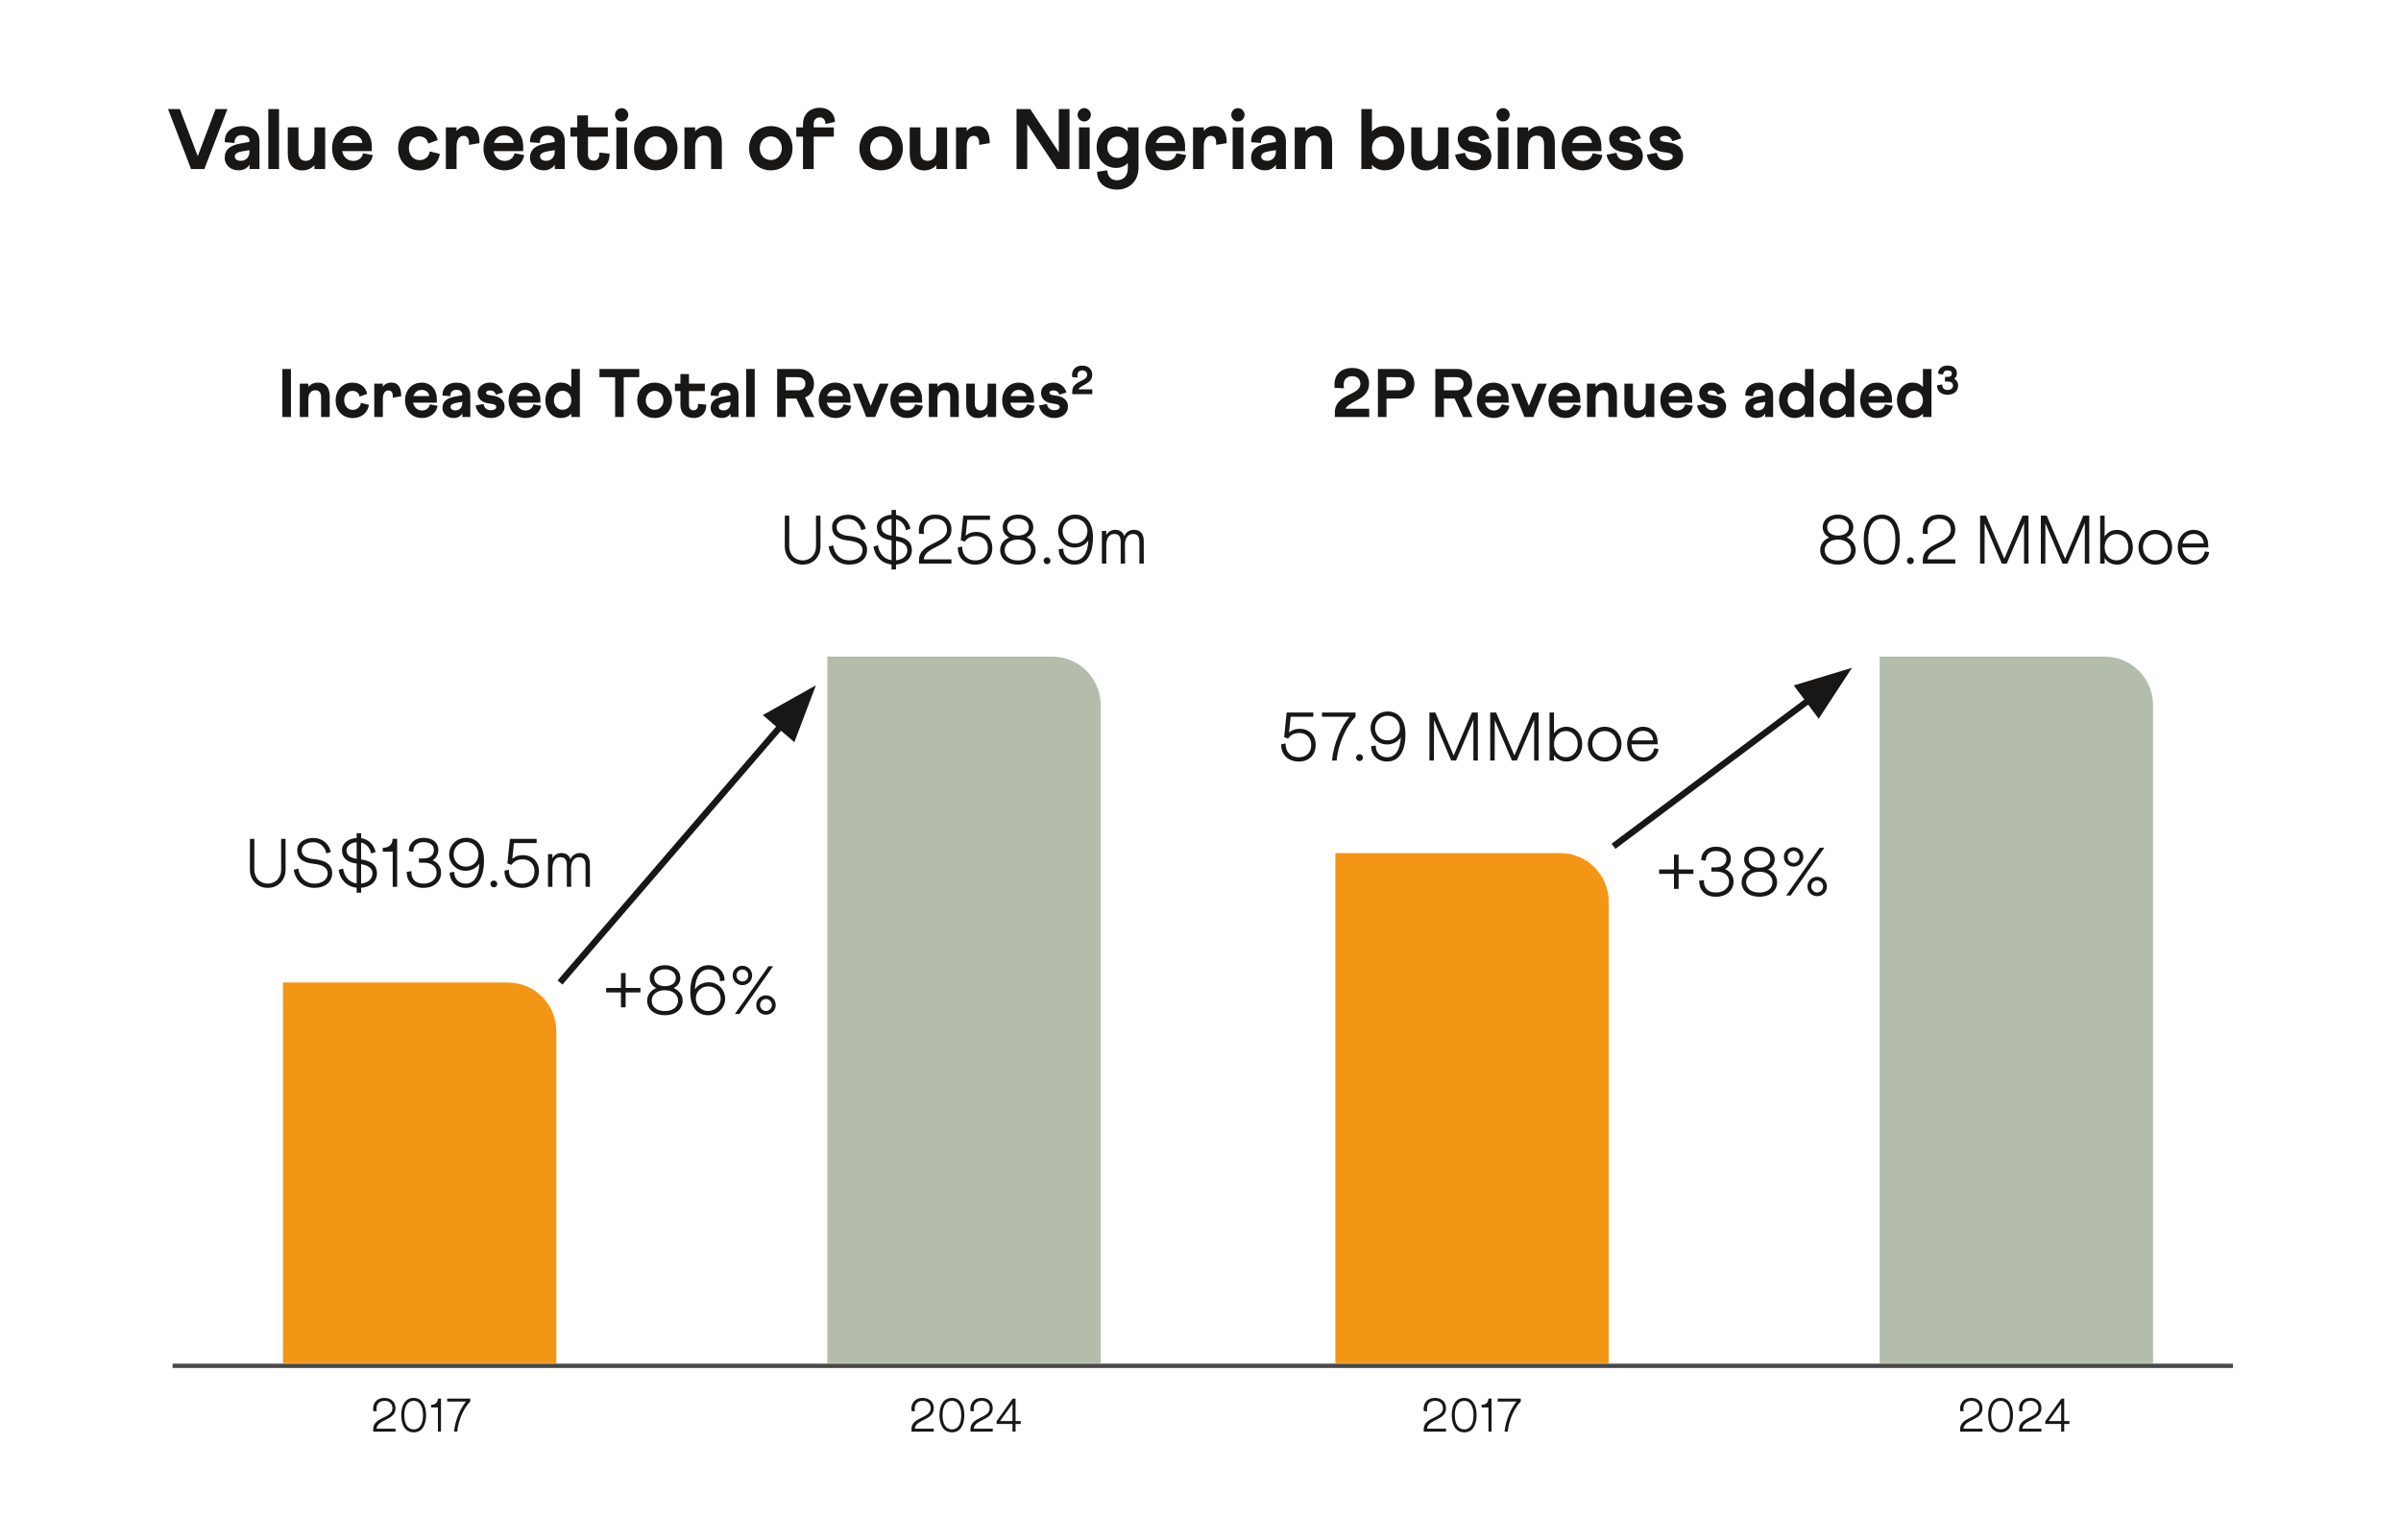 <?xml version="1.0" encoding="UTF-8"?>
<svg xmlns="http://www.w3.org/2000/svg" version="1.1" viewBox="0 0 280.067 179.703">
  <defs>
    <style>
      .cls-1 {
        fill: #b4bcab;
      }

      .cls-1, .cls-2, .cls-3, .cls-4 {
        stroke-width: 0px;
      }

      .cls-2 {
        fill: #f49615;
      }

      .cls-5 {
        mix-blend-mode: multiply;
      }

      .cls-6 {
        stroke: #484847;
        stroke-width: .5px;
      }

      .cls-6, .cls-7 {
        fill: none;
      }

      .cls-7 {
        stroke: #181716;
        stroke-miterlimit: 10;
        stroke-width: .75px;
      }

      .cls-8 {
        isolation: isolate;
      }

      .cls-3 {
        fill: #181716;
      }

      .cls-4 {
        fill: #fff;
      }
    </style>
  </defs>
  <g class="cls-8">
    <g id="Layer_1" data-name="Layer 1">
      <rect class="cls-4" x="-2.19" y="-1.039" width="284.818" height="182"></rect>
      <g>
        <g class="cls-5">
          <path class="cls-3" d="M192.094,18.055c.22,1.09,1.079,1.819,2.219,1.819,1.18,0,2.02-.68,2.02-1.669,0-.941-.67-1.501-1.99-1.631-.6-.06-.71-.2-.71-.39,0-.22.25-.33.6-.33.42,0,.711.21.831.62l1.049-.33c-.25-.88-1.009-1.439-1.88-1.439-1.04,0-1.829.619-1.829,1.479,0,.9.629,1.481,1.809,1.591.751.08.911.28.911.49,0,.26-.27.47-.811.47-.58,0-.95-.35-1.06-.91l-1.159.23h0ZM187.394,18.055c.22,1.09,1.079,1.819,2.219,1.819,1.181,0,2.02-.68,2.02-1.669,0-.941-.67-1.501-1.99-1.631-.6-.06-.71-.2-.71-.39,0-.22.25-.33.6-.33.421,0,.711.21.831.62l1.049-.33c-.25-.88-1.009-1.439-1.88-1.439-1.04,0-1.829.619-1.829,1.479,0,.9.629,1.481,1.809,1.591.751.08.911.28.911.49,0,.26-.27.47-.811.47-.58,0-.95-.35-1.06-.91l-1.159.23h0ZM183.384,16.675c.17-.551.61-.901,1.2-.901.65,0,1.08.41,1.11.901h-2.31ZM182.164,17.304c0,1.471.98,2.57,2.47,2.57,1.16,0,2.099-.719,2.279-1.78l-1.139-.21c-.1.541-.55.891-1.12.891-.68,0-1.17-.42-1.31-1.141h3.449v-.56c0-1.38-.859-2.359-2.209-2.359-1.46,0-2.42,1.129-2.42,2.589M177.004,19.724h1.249v-2.64c0-.79.4-1.26,1.011-1.26.57,0,.85.35.85,1.02v2.88h1.249v-3.11c0-1.17-.619-1.909-1.689-1.909-.62,0-1.091.24-1.421.619v-.459h-1.249s0,4.859,0,4.859ZM174.714,19.724h1.249v-4.859h-1.249v4.859ZM174.554,13.394c0,.43.35.78.77.78.429,0,.779-.35.779-.78,0-.419-.35-.779-.779-.779-.42,0-.77.36-.77.779M169.724,18.055c.22,1.09,1.08,1.819,2.22,1.819,1.18,0,2.019-.68,2.019-1.669,0-.941-.669-1.501-1.989-1.631-.601-.06-.711-.2-.711-.39,0-.22.25-.33.601-.33.42,0,.71.21.83.62l1.049-.33c-.249-.88-1.009-1.439-1.879-1.439-1.04,0-1.83.619-1.83,1.479,0,.9.63,1.481,1.81,1.591.75.08.91.28.91.49,0,.26-.27.47-.81.47-.581,0-.95-.35-1.06-.91l-1.16.23h0ZM168.973,14.865h-1.248v2.64c0,.79-.401,1.26-1.011,1.26-.57,0-.851-.35-.851-1.02v-2.88h-1.248v3.11c0,1.17.619,1.909,1.689,1.909.62,0,1.09-.24,1.421-.62v.46h1.248v-4.859ZM160.033,17.294c0-.79.521-1.38,1.261-1.38.75,0,1.271.59,1.271,1.38,0,.791-.511,1.361-1.271,1.361-.74,0-1.261-.57-1.261-1.361M158.795,19.724h1.238v-.5c.351.4.851.65,1.531.65,1.31,0,2.249-1.129,2.249-2.58,0-1.44-.939-2.589-2.249-2.589-.68,0-1.18.25-1.531.649v-2.629h-1.238v6.999ZM151.025,19.724h1.249v-2.64c0-.79.4-1.26,1.01-1.26.571,0,.851.35.851,1.02v2.88h1.249v-3.11c0-1.17-.62-1.909-1.689-1.909-.621,0-1.091.24-1.421.619v-.459h-1.249s0,4.859,0,4.859ZM147.114,18.265c0-.38.4-.52.85-.6l.861-.151v.181c0,.65-.42,1.07-1.001,1.07-.43,0-.71-.2-.71-.5M145.935,18.425c0,.69.529,1.449,1.649,1.449.641,0,1.061-.34,1.251-.669v.519h1.159v-3.26c0-1.04-.7-1.749-2.05-1.749-1.1,0-2.059.639-1.999,1.879l1.149.09c-.04-.56.28-.93.88-.93.561,0,.851.3.851.66v.15l-1.031.18c-1.21.21-1.859.7-1.859,1.681M143.785,19.724h1.249v-4.859h-1.249v4.859ZM143.625,13.394c0,.43.35.78.769.78.43,0,.78-.35.78-.78,0-.419-.35-.779-.78-.779-.419,0-.769.36-.769.779M139.165,19.724h1.249v-2.64c0-.84.35-1.23.811-1.23.41,0,.64.27.64.84,0,.02,0,.14-.01.21l1.239-.2c.02-1.42-.56-1.999-1.439-1.999-.55,0-.961.22-1.241.589v-.429h-1.249v4.859s-0,0-0,0ZM134.825,16.675c.17-.551.61-.901,1.2-.901.65,0,1.08.41,1.11.901h-2.31 0ZM133.605,17.304c0,1.471.98,2.57,2.47,2.57,1.16,0,2.099-.719,2.279-1.78l-1.139-.21c-.1.541-.55.891-1.12.891-.68,0-1.17-.42-1.31-1.141h3.449v-.56c0-1.38-.859-2.359-2.209-2.359-1.46,0-2.42,1.129-2.42,2.589M129.164,17.184c0-.71.49-1.24,1.201-1.24.71,0,1.19.53,1.19,1.24,0,.721-.48,1.241-1.19,1.241-.721,0-1.201-.52-1.201-1.241M127.915,17.184c0,1.351.939,2.4,2.26,2.41.59,0,1.05-.22,1.38-.58v.6c0,.901-.5,1.421-1.25,1.421-.751,0-1.141-.52-1.131-1.161l-1.199.17c-.04,1.261.949,2.08,2.32,2.08,1.49,0,2.509-1.039,2.509-2.56v-4.699h-1.249v.479c-.33-.369-.79-.599-1.38-.599-1.321,0-2.26,1.099-2.26,2.439M125.856,19.724h1.249v-4.859h-1.249v4.859ZM125.696,13.394c0,.43.349.78.769.78.43,0,.779-.35.779-.78,0-.419-.349-.779-.779-.779-.42,0-.769.36-.769.779M118.576,19.724h1.244l.01-5.239,3.475,5.239h1.45v-6.999h-1.249v5.039l-3.336-5.039h-1.594s0,6.999,0,6.999ZM111.516,19.724h1.249v-2.64c0-.84.35-1.23.81-1.23.411,0,.641.27.641.84,0,.02,0,.14-.01.21l1.239-.2c.02-1.42-.56-1.999-1.439-1.999-.551,0-.961.22-1.241.589v-.429h-1.249s0,4.859,0,4.859ZM110.475,14.865h-1.249v2.64c0,.79-.4,1.26-1.011,1.26-.57,0-.85-.35-.85-1.02v-2.88h-1.249v3.11c0,1.17.619,1.909,1.689,1.909.621,0,1.091-.24,1.421-.62v.46h1.249v-4.859ZM101.495,17.304c0-.79.54-1.39,1.291-1.39.74,0,1.28.6,1.28,1.39,0,.791-.54,1.371-1.28,1.371-.751,0-1.291-.58-1.291-1.371M100.246,17.304c0,1.451,1.029,2.57,2.54,2.57,1.51,0,2.529-1.119,2.529-2.57,0-1.45-1.019-2.589-2.529-2.589-1.511,0-2.54,1.139-2.54,2.589M92.886,15.944h.78v3.78h1.249v-3.78h2.35v-1.079h-2.35v-.43c0-.461.3-.741.711-.741.39,0,.66.28.66.781l1.119-.261c-.05-.96-.699-1.639-1.779-1.639-1.21,0-1.96.799-1.96,1.93v.36h-.78v1.079h0ZM88.625,17.304c0-.79.541-1.39,1.291-1.39.74,0,1.28.6,1.28,1.39,0,.791-.54,1.371-1.28,1.371-.75,0-1.291-.58-1.291-1.371M87.377,17.304c0,1.451,1.028,2.57,2.539,2.57,1.51,0,2.529-1.119,2.529-2.57,0-1.45-1.019-2.589-2.529-2.589-1.511,0-2.539,1.139-2.539,2.589M79.837,19.724h1.248v-2.64c0-.79.401-1.26,1.011-1.26.571,0,.851.35.851,1.02v2.88h1.248v-3.11c0-1.17-.619-1.909-1.689-1.909-.62,0-1.09.24-1.421.619v-.459h-1.248s0,4.859,0,4.859ZM75.206,17.304c0-.79.54-1.39,1.29-1.39.741,0,1.281.6,1.281,1.39,0,.791-.54,1.371-1.281,1.371-.75,0-1.29-.58-1.29-1.371M73.957,17.304c0,1.451,1.029,2.57,2.539,2.57,1.511,0,2.53-1.119,2.53-2.57,0-1.45-1.019-2.589-2.53-2.589-1.51,0-2.539,1.139-2.539,2.589M71.897,19.724h1.249v-4.859h-1.249v4.859ZM71.737,13.394c0,.43.35.78.769.78.43,0,.78-.35.78-.78,0-.419-.35-.779-.78-.779-.419,0-.769.36-.769.779M66.537,15.944h.8v2.051c0,1.16.729,1.879,1.97,1.879,1.05,0,1.849-.749,1.789-1.949l-1.189-.12c.05.61-.22.94-.65.94-.411,0-.671-.24-.671-.7v-2.101h2.31v-1.079h-2.31v-1.4h-1.249v1.4h-.8v1.079h0ZM62.996,18.265c0-.38.4-.52.851-.6l.86-.151v.181c0,.65-.42,1.07-1,1.07-.431,0-.711-.2-.711-.5M61.817,18.425c0,.69.53,1.449,1.649,1.449.641,0,1.061-.34,1.251-.669v.519h1.159v-3.26c0-1.04-.699-1.749-2.049-1.749-1.101,0-2.06.639-2,1.879l1.149.09c-.04-.56.28-.93.881-.93.56,0,.85.3.85.66v.15l-1.031.18c-1.209.21-1.859.7-1.859,1.681M57.617,16.675c.17-.551.61-.901,1.2-.901.65,0,1.08.41,1.11.901h-2.31ZM56.397,17.304c0,1.471.98,2.57,2.47,2.57,1.16,0,2.099-.719,2.279-1.78l-1.139-.21c-.1.541-.55.891-1.12.891-.68,0-1.17-.42-1.31-1.141h3.449v-.56c0-1.38-.859-2.359-2.209-2.359-1.46,0-2.42,1.129-2.42,2.589M52.007,19.724h1.249v-2.64c0-.84.35-1.23.811-1.23.41,0,.64.27.64.84,0,.02,0,.14-.01.21l1.239-.2c.02-1.42-.559-1.999-1.439-1.999-.55,0-.961.22-1.241.589v-.429h-1.249s0,4.859,0,4.859ZM46.448,17.304c0,1.481,1.009,2.58,2.528,2.58,1.22,0,2.19-.809,2.32-1.929l-1.17-.29c-.06.61-.57,1.02-1.18,1.02-.75,0-1.25-.6-1.25-1.451,0-.73.49-1.32,1.21-1.32.57,0,.96.34,1.04.84l1.11-.41c-.22-.98-1.02-1.629-2.15-1.629-1.479,0-2.458,1.129-2.458,2.589M39.958,16.675c.17-.551.61-.901,1.2-.901.65,0,1.08.41,1.11.901h-2.31ZM38.738,17.304c0,1.471.98,2.57,2.47,2.57,1.16,0,2.099-.719,2.278-1.78l-1.138-.21c-.1.541-.55.891-1.12.891-.68,0-1.17-.42-1.31-1.141h3.448v-.56c0-1.38-.859-2.359-2.208-2.359-1.46,0-2.42,1.129-2.42,2.589M37.927,14.865h-1.249v2.64c0,.79-.4,1.26-1.011,1.26-.57,0-.85-.35-.85-1.02v-2.88h-1.249v3.11c0,1.17.619,1.909,1.689,1.909.62,0,1.091-.24,1.421-.62v.46h1.249v-4.859ZM31.298,19.724h1.249v-6.999h-1.249s0,6.999,0,6.999ZM27.387,18.265c0-.38.4-.52.85-.6l.861-.151v.181c0,.65-.42,1.07-1.001,1.07-.43,0-.71-.2-.71-.5M26.208,18.425c0,.69.529,1.449,1.649,1.449.641,0,1.061-.34,1.251-.669v.519h1.159v-3.26c0-1.04-.7-1.749-2.05-1.749-1.1,0-2.059.639-1.999,1.879l1.149.09c-.04-.56.28-.93.88-.93.561,0,.851.3.851.66v.15l-1.031.18c-1.21.21-1.859.7-1.859,1.681M19.598,12.725l2.69,6.999h1.549l2.69-6.999h-1.38l-2.08,5.489-2.089-5.489h-1.38Z"></path>
        </g>
        <g class="cls-5">
          <path class="cls-3" d="M190.342,86.386c.136-.641.64-1.113,1.313-1.113.704,0,1.168.48,1.176,1.113h-2.489ZM189.799,86.833c0,1.168.759,2.024,1.912,2.024.92,0,1.639-.6,1.751-1.456l-.511-.088c-.088.648-.6,1.065-1.24,1.065-.809,0-1.369-.617-1.409-1.529h3.048v-.288c0-1.032-.663-1.759-1.695-1.759-1.121,0-1.856.879-1.856,2.031M185.736,86.833c0-.88.601-1.536,1.449-1.536.832,0,1.432.656,1.432,1.536,0,.888-.6,1.529-1.432,1.529-.848,0-1.449-.649-1.449-1.529M185.217,86.833c0,1.144.8,2.024,1.968,2.024,1.16,0,1.951-.88,1.951-2.024,0-1.136-.791-2.031-1.951-2.031-1.168,0-1.968.895-1.968,2.031M181.267,86.833c0-.88.576-1.536,1.384-1.536.809,0,1.385.656,1.385,1.536s-.568,1.521-1.385,1.521c-.808,0-1.384-.633-1.384-1.521M181.267,88.737v-.648c.304.464.808.768,1.464.768,1.073,0,1.824-.888,1.824-2.024s-.751-2.031-1.824-2.031c-.656,0-1.16.303-1.464.775v-2.439h-.519v5.599h.519ZM174.346,88.737l.016-4.704,2.001,4.704h.568l2.024-4.752v4.752h.519v-5.599h-.695l-2.128,5.016-2.137-5.016h-.687v5.599h.519ZM167.258,88.737l.016-4.704,2.001,4.704h.568l2.024-4.752v4.752h.519v-5.599h-.695l-2.128,5.016-2.137-5.016h-.687v5.599h.519ZM163.291,84.953c0,.832-.64,1.433-1.448,1.433-.84,0-1.449-.625-1.449-1.433s.641-1.44,1.473-1.44c.856.008,1.424.68,1.424,1.44M163.938,85.665c0-1.8-.895-2.647-2.071-2.647-1.104,0-1.992.839-1.992,1.935,0,1.072.848,1.912,1.912,1.912.696,0,1.28-.328,1.616-.832-.08,1.56-.68,2.329-1.608,2.329-.816,0-1.353-.585-1.313-1.369l-.543.08c0,1.024.768,1.784,1.856,1.784,1.352,0,2.143-1.12,2.143-3.192M158.18,88.393c0,.232.176.408.408.408.215,0,.391-.176.391-.408,0-.216-.176-.391-.391-.391-.232,0-.408.175-.408.391M157.408,83.633c-.895,1.056-1.839,3.056-2.039,5.104h.544c.2-2.16,1.255-4.184,2.207-5.104v-.495h-3.911v.495s3.199,0,3.199,0ZM149.454,86.841c-.048,1.096.687,2.016,2.048,2.016,1.2,0,1.967-.776,1.967-1.944,0-1.112-.751-1.871-1.871-1.871-.697,0-1.049.279-1.241.431l.192-1.84h2.649v-.495h-3.113l-.296,2.871.464.168c.176-.216.464-.648,1.313-.648.832,0,1.384.544,1.384,1.384,0,.88-.544,1.449-1.448,1.449-1.033,0-1.577-.705-1.537-1.609l-.511.088v-0Z"></path>
        </g>
        <g class="cls-5">
          <path class="cls-3" d="M254.572,63.412c.137-.64.641-1.112,1.313-1.112.704,0,1.168.48,1.176,1.112h-2.489ZM254.029,63.86c0,1.168.76,2.024,1.912,2.024.92,0,1.639-.6,1.751-1.456l-.511-.088c-.088.648-.6,1.065-1.24,1.065-.808,0-1.369-.617-1.409-1.529h3.048v-.288c0-1.032-.663-1.76-1.695-1.76-1.12,0-1.856.88-1.856,2.032M249.967,63.86c0-.88.6-1.536,1.448-1.536.833,0,1.433.656,1.433,1.536,0,.888-.6,1.528-1.433,1.528-.848,0-1.448-.648-1.448-1.528M249.448,63.86c0,1.144.799,2.024,1.967,2.024,1.161,0,1.952-.88,1.952-2.024,0-1.136-.791-2.032-1.952-2.032-1.168,0-1.967.896-1.967,2.032M245.497,63.86c0-.88.577-1.536,1.385-1.536s1.384.656,1.384,1.536-.568,1.521-1.384,1.521c-.808,0-1.385-.633-1.385-1.521M245.497,65.764v-.648c.305.464.809.768,1.465.768,1.072,0,1.823-.888,1.823-2.024s-.751-2.032-1.823-2.032c-.656,0-1.16.304-1.465.776v-2.44h-.519v5.6h.519s0-0,0-0ZM238.577,65.764l.016-4.704,2,4.704h.568l2.025-4.753v4.753h.519v-5.6h-.695l-2.129,5.017-2.136-5.017h-.687v5.599l.519.001ZM231.489,65.764l.016-4.704,2,4.704h.568l2.025-4.753v4.753h.519v-5.6h-.695l-2.129,5.017-2.136-5.017h-.687v5.599l.519.001ZM228.073,65.763v-.494h-3.224c.136-1.625,3.224-1.369,3.224-3.481,0-1.032-.735-1.743-1.848-1.743-1.488,0-1.951,1.023-1.951,1.871,0,.128.016.248.032.36l.583.04c-.032-.128-.048-.272-.048-.424,0-.616.296-1.353,1.384-1.353.809,0,1.329.489,1.329,1.257,0,1.76-3.264,1.424-3.264,3.568v.399h3.783ZM222.439,65.42c0,.232.175.408.407.408.216,0,.392-.176.392-.408,0-.216-.176-.391-.392-.391-.232,0-.407.175-.407.391M217.915,62.94c0-1.528.592-2.401,1.601-2.401.984,0,1.576.873,1.576,2.401,0,1.592-.568,2.448-1.576,2.448-1.016,0-1.601-.872-1.601-2.448M217.396,62.94c0,1.6.615,2.944,2.12,2.944,1.488,0,2.095-1.336,2.095-2.944,0-1.56-.639-2.895-2.095-2.895-1.489,0-2.12,1.335-2.12,2.895M212.845,64.18c0-.712.624-1.216,1.544-1.216.913,0,1.529.504,1.529,1.216,0,.736-.6,1.217-1.529,1.217-.944,0-1.544-.481-1.544-1.217M213.133,61.532c0-.608.504-1.008,1.256-1.008.761,0,1.273.408,1.273,1.008,0,.576-.504.961-1.273.961-.76,0-1.256-.385-1.256-.961M212.318,64.18c0,1.032.839,1.704,2.071,1.704,1.217,0,2.064-.68,2.064-1.704,0-.664-.407-1.192-1.047-1.464.48-.24.775-.656.775-1.184,0-.88-.743-1.487-1.792-1.487-1.04,0-1.775.607-1.775,1.487,0,.52.287.944.759,1.184-.648.264-1.055.8-1.055,1.464"></path>
        </g>
        <g class="cls-5">
          <path class="cls-3" d="M64.437,103.477v-2.136c0-.872.368-1.32.929-1.32.496,0,.752.256.752.928v2.528h.511l-.016-2.256c.032-.792.4-1.2.937-1.2.496,0,.752.256.752.928v2.528h.511l-.008-2.648c0-.88-.431-1.295-1.135-1.295-.537,0-.929.287-1.137.727-.152-.472-.519-.727-1.047-.727-.481,0-.833.239-1.049.623v-.495h-.511v3.815s.511,0,.511,0ZM58.852,101.581c-.048,1.097.687,2.016,2.047,2.016,1.201,0,1.968-.775,1.968-1.944,0-1.112-.751-1.871-1.872-1.871-.696,0-1.048.279-1.24.431l.192-1.84h2.648v-.495h-3.112l-.296,2.871.464.168c.176-.216.464-.648,1.312-.648.832,0,1.385.544,1.385,1.384,0,.881-.545,1.449-1.449,1.449-1.032,0-1.576-.704-1.536-1.609,0,0-.511.088-.511.088ZM57.204,103.134c0,.231.176.407.408.407.216,0,.391-.176.391-.407,0-.216-.175-.392-.391-.392-.232,0-.408.176-.408.392M55.808,99.693c0,.833-.64,1.433-1.449,1.433-.84,0-1.448-.624-1.448-1.433,0-.808.64-1.44,1.472-1.44.857.008,1.425.68,1.425,1.44M56.455,100.406c0-1.801-.895-2.648-2.072-2.648-1.104,0-1.991.839-1.991,1.935,0,1.073.847,1.912,1.911,1.912.696,0,1.281-.327,1.617-.831-.08,1.559-.68,2.328-1.609,2.328-.816,0-1.352-.584-1.312-1.369l-.543.08c0,1.025.767,1.784,1.855,1.784,1.353,0,2.144-1.119,2.144-3.191M47.445,101.725c-.04.993.591,1.872,1.928,1.872,1.384,0,2.079-.855,2.079-1.776,0-.616-.327-1.16-.991-1.439.448-.28.671-.728.671-1.233,0-.744-.567-1.391-1.743-1.391-1.056,0-1.712.695-1.712,1.552l.535.08c-.016-.673.409-1.129,1.177-1.129.776,0,1.224.344,1.224.912,0,.577-.408.993-1.24.993l-.504.008v.487h.544c.904,0,1.512.384,1.512,1.16,0,.769-.608,1.281-1.552,1.281-.92,0-1.377-.552-1.377-1.289,0-.048,0-.104.008-.16,0,0-.559.072-.559.072ZM45.808,99.373v4.104h.519v-5.599h-.535c0,.608-.36,1.048-1.144,1.048v.447s1.16,0,1.16,0ZM42.123,100.829c.897.16,1.321.512,1.321,1.072,0,.657-.504,1.113-1.321,1.193v-2.265ZM40.419,99.205c0-.512.488-.88,1.185-.928v1.944c-.817-.136-1.185-.464-1.185-1.016M39.492,101.493c.176,1.176.991,1.976,2.112,2.088v.584h.519v-.576c1.121-.08,1.848-.736,1.848-1.696,0-.92-.607-1.432-1.848-1.608v-1.976c.592.128,1.033.6,1.169,1.272l.519-.168c-.191-.88-.839-1.487-1.688-1.615v-.584h-.519v.568c-1.001.056-1.712.631-1.712,1.415,0,.888.543,1.408,1.712,1.568v2.32c-.849-.12-1.449-.76-1.584-1.736,0,0-.528.144-.528.144ZM34.269,101.494c.192,1.272,1.127,2.103,2.391,2.103,1.257,0,2.088-.679,2.088-1.703,0-.976-.687-1.497-2.088-1.641-1.008-.096-1.464-.432-1.464-1.048,0-.552.568-.936,1.36-.936.768,0,1.353.52,1.513,1.312l.519-.168c-.215-.992-1.023-1.639-2.032-1.639-1.088,0-1.887.591-1.887,1.423,0,.928.591,1.448,1.863,1.584,1.153.121,1.689.489,1.689,1.121,0,.72-.608,1.2-1.561,1.2-.992,0-1.712-.672-1.863-1.752,0,0-.528.144-.528.144ZM29.148,101.446c0,1.224.839,2.151,2.088,2.151,1.248,0,2.079-.927,2.079-2.151l-.008-3.568h-.519l.008,3.568c0,.976-.64,1.656-1.56,1.656-.929,0-1.569-.688-1.569-1.656l.008-3.568h-.519s-.008,3.568-.008,3.568Z"></path>
        </g>
        <g class="cls-5">
          <path class="cls-3" d="M129.042,65.762v-2.136c0-.872.368-1.32.928-1.32.497,0,.753.256.753.928v2.528h.511l-.016-2.256c.032-.792.4-1.2.936-1.2.497,0,.753.256.753.928v2.528h.511l-.008-2.648c0-.88-.431-1.295-1.135-1.295-.537,0-.929.287-1.137.727-.152-.472-.519-.727-1.047-.727-.481,0-.833.24-1.049.623v-.495h-.511v3.815h.511s-0,0-0,0ZM126.843,61.978c0,.833-.64,1.433-1.449,1.433-.84,0-1.448-.624-1.448-1.433,0-.808.64-1.44,1.472-1.44.857.008,1.425.68,1.425,1.44M127.49,62.691c0-1.801-.895-2.648-2.072-2.648-1.104,0-1.991.839-1.991,1.935,0,1.073.847,1.912,1.911,1.912.697,0,1.281-.327,1.617-.831-.08,1.559-.68,2.328-1.609,2.328-.816,0-1.352-.584-1.312-1.369l-.543.08c0,1.025.767,1.784,1.855,1.784,1.353,0,2.144-1.119,2.144-3.191M121.732,65.419c0,.231.176.407.407.407.216,0,.392-.176.392-.407,0-.216-.176-.392-.392-.392-.231,0-.407.176-.407.392M117.193,64.179c0-.713.624-1.217,1.545-1.217.912,0,1.528.504,1.528,1.217,0,.736-.6,1.216-1.528,1.216-.945,0-1.545-.48-1.545-1.216M117.481,61.531c0-.609.504-1.009,1.257-1.009.76,0,1.272.408,1.272,1.009,0,.576-.504.96-1.272.96-.761,0-1.257-.384-1.257-.96M116.666,64.179c0,1.032.839,1.703,2.072,1.703,1.216,0,2.063-.679,2.063-1.703,0-.665-.407-1.193-1.047-1.464.48-.24.775-.656.775-1.184,0-.881-.743-1.488-1.791-1.488-1.041,0-1.776.607-1.776,1.488,0,.52.288.944.759,1.184-.648.263-1.055.799-1.055,1.464M111.733,63.866c-.048,1.097.687,2.016,2.047,2.016,1.201,0,1.968-.775,1.968-1.943,0-1.113-.751-1.872-1.872-1.872-.696,0-1.048.279-1.24.431l.192-1.84h2.648v-.495h-3.112l-.296,2.871.464.168c.176-.216.464-.648,1.312-.648.833,0,1.385.544,1.385,1.385,0,.88-.544,1.448-1.449,1.448-1.032,0-1.576-.704-1.536-1.609l-.511.088s0,0,0,0ZM110.982,65.762v-.495h-3.224c.136-1.624,3.224-1.368,3.224-3.481,0-1.032-.735-1.743-1.847-1.743-1.489,0-1.952,1.023-1.952,1.871,0,.128.016.248.032.36l.583.04c-.032-.128-.048-.272-.048-.424,0-.616.296-1.352,1.385-1.352.808,0,1.328.488,1.328,1.256,0,1.761-3.264,1.425-3.264,3.569v.399h3.783s-0,0-0,0ZM104.515,63.114c.897.16,1.321.512,1.321,1.072,0,.657-.504,1.113-1.321,1.193v-2.265ZM102.811,61.49c0-.512.488-.88,1.185-.928v1.944c-.817-.136-1.185-.464-1.185-1.016M101.884,63.778c.176,1.176.991,1.976,2.112,2.088v.584h.519v-.576c1.121-.08,1.848-.736,1.848-1.696,0-.92-.607-1.432-1.848-1.608v-1.976c.592.128,1.033.6,1.169,1.272l.519-.168c-.191-.88-.839-1.487-1.688-1.615v-.584h-.519v.568c-1.001.056-1.712.631-1.712,1.415,0,.888.543,1.408,1.712,1.568v2.32c-.849-.12-1.449-.76-1.584-1.736l-.528.144h0ZM96.661,63.779c.192,1.272,1.127,2.103,2.391,2.103,1.257,0,2.088-.679,2.088-1.703,0-.976-.687-1.497-2.088-1.641-1.008-.096-1.464-.432-1.464-1.048,0-.552.568-.936,1.36-.936.768,0,1.353.52,1.513,1.312l.519-.168c-.215-.992-1.023-1.639-2.032-1.639-1.088,0-1.887.591-1.887,1.423,0,.928.591,1.448,1.863,1.585,1.153.12,1.689.488,1.689,1.12,0,.72-.608,1.2-1.561,1.2-.992,0-1.712-.672-1.863-1.752,0,0-.528.144-.528.144ZM91.54,63.731c0,1.224.839,2.151,2.088,2.151,1.248,0,2.079-.927,2.079-2.151l-.008-3.568h-.519l.008,3.568c0,.976-.64,1.656-1.56,1.656-.929,0-1.569-.688-1.569-1.656l.008-3.568h-.519s-.008,3.568-.008,3.568Z"></path>
        </g>
        <g class="cls-5">
          <path class="cls-3" d="M54.364,163.536c-.616.726-1.265,2.101-1.403,3.509h.374c.138-1.485.864-2.876,1.518-3.509v-.34h-2.689v.34s2.2,0,2.2,0ZM51.083,164.223v2.822h.357v-3.849h-.368c0,.418-.247.72-.786.72v.307h.797v-0ZM47.159,165.104c0-1.051.407-1.65,1.1-1.65.677,0,1.084.599,1.084,1.65,0,1.095-.391,1.683-1.084,1.683-.699,0-1.1-.599-1.1-1.683M46.802,165.104c0,1.1.423,2.024,1.457,2.024,1.023,0,1.441-.918,1.441-2.024,0-1.073-.44-1.991-1.441-1.991-1.023,0-1.457.918-1.457,1.991M46.135,167.045v-.34h-2.216c.093-1.117,2.216-.941,2.216-2.393,0-.71-.505-1.199-1.27-1.199-1.023,0-1.342.704-1.342,1.287,0,.088.011.17.022.247l.401.028c-.022-.088-.033-.187-.033-.292,0-.423.204-.929.952-.929.556,0,.913.335.913.863,0,1.21-2.244.979-2.244,2.454v.274h2.601v0Z"></path>
        </g>
        <g class="cls-5">
          <path class="cls-3" d="M118.103,163.795v2.019h-1.452l1.452-2.019ZM118.103,166.149v.896h.357v-.896h.605v-.335h-.605v-2.618h-.329l-1.881,2.634v.319h1.853ZM115.8,167.045v-.34h-2.217c.094-1.117,2.217-.941,2.217-2.393,0-.71-.505-1.199-1.27-1.199-1.023,0-1.342.704-1.342,1.287,0,.088.011.17.022.247l.401.028c-.022-.088-.033-.187-.033-.292,0-.423.203-.929.952-.929.555,0,.913.335.913.863,0,1.21-2.244.979-2.244,2.454v.274h2.601s0,0,0,0ZM109.944,165.104c0-1.051.407-1.65,1.1-1.65.677,0,1.084.599,1.084,1.65,0,1.095-.391,1.683-1.084,1.683-.699,0-1.1-.599-1.1-1.683M109.587,165.104c0,1.1.423,2.024,1.457,2.024,1.023,0,1.441-.918,1.441-2.024,0-1.073-.44-1.991-1.441-1.991-1.023,0-1.457.918-1.457,1.991M108.92,167.045v-.34h-2.216c.093-1.117,2.216-.941,2.216-2.393,0-.71-.505-1.199-1.27-1.199-1.023,0-1.342.704-1.342,1.287,0,.088.011.17.022.247l.401.028c-.022-.088-.033-.187-.033-.292,0-.423.204-.929.952-.929.556,0,.913.335.913.863,0,1.21-2.244.979-2.244,2.454v.274h2.601s0.0 0.0 0.0 0Z"></path>
        </g>
        <g class="cls-5">
          <path class="cls-3" d="M176.903,163.536c-.616.726-1.265,2.101-1.403,3.509h.374c.138-1.485.864-2.876,1.518-3.509v-.34h-2.689v.34h2.2ZM173.622,164.223v2.822h.357v-3.849h-.368c0,.418-.247.72-.786.72v.307h.797v-0ZM169.698,165.104c0-1.051.407-1.65,1.1-1.65.677,0,1.084.599,1.084,1.65,0,1.095-.391,1.683-1.084,1.683-.699,0-1.1-.599-1.1-1.683M169.341,165.104c0,1.1.423,2.024,1.457,2.024,1.023,0,1.441-.918,1.441-2.024,0-1.073-.44-1.991-1.441-1.991-1.023,0-1.457.918-1.457,1.991M168.674,167.045v-.34h-2.217c.094-1.117,2.217-.941,2.217-2.393,0-.71-.505-1.199-1.27-1.199-1.023,0-1.342.704-1.342,1.287,0,.088.011.17.022.247l.401.028c-.022-.088-.033-.187-.033-.292,0-.423.204-.929.952-.929.556,0,.913.335.913.863,0,1.21-2.244.979-2.244,2.454v.274h2.601v0Z"></path>
        </g>
        <g class="cls-5">
          <path class="cls-3" d="M240.426,163.795v2.019h-1.452l1.452-2.019ZM240.426,166.149v.896h.357v-.896h.605v-.335h-.605v-2.618h-.329l-1.881,2.634v.319h1.853ZM238.123,167.045v-.34h-2.217c.094-1.117,2.217-.941,2.217-2.393,0-.71-.505-1.199-1.27-1.199-1.023,0-1.342.704-1.342,1.287,0,.088.011.17.022.247l.401.028c-.022-.088-.033-.187-.033-.292,0-.423.203-.929.952-.929.555,0,.913.335.913.863,0,1.21-2.244.979-2.244,2.454v.274h2.601v0ZM232.267,165.104c0-1.051.407-1.65,1.1-1.65.677,0,1.084.599,1.084,1.65,0,1.095-.391,1.683-1.084,1.683-.699,0-1.1-.599-1.1-1.683M231.91,165.104c0,1.1.423,2.024,1.457,2.024,1.023,0,1.441-.918,1.441-2.024,0-1.073-.44-1.991-1.441-1.991-1.023,0-1.457.918-1.457,1.991M231.243,167.045v-.34h-2.216c.093-1.117,2.216-.941,2.216-2.393,0-.71-.505-1.199-1.27-1.199-1.023,0-1.342.704-1.342,1.287,0,.088.011.17.022.247l.401.028c-.022-.088-.033-.187-.033-.292,0-.423.204-.929.952-.929.556,0,.913.335.913.863,0,1.21-2.244.979-2.244,2.454v.274h2.601v0Z"></path>
        </g>
        <path class="cls-2" d="M33.007,114.639v44.428h31.885v-38.759c0-3.131-2.538-5.669-5.669-5.669h-26.216Z"></path>
        <path class="cls-1" d="M96.506,76.612v82.454h31.885v-76.785c0-3.131-2.538-5.669-5.669-5.669,0,0-26.216,0-26.216,0Z"></path>
        <path class="cls-1" d="M219.261,76.613v82.454h31.885v-76.785c0-3.131-2.538-5.669-5.669-5.669h-26.216Z"></path>
      </g>
      <line class="cls-7" x1="65.324" y1="114.638" x2="91.845" y2="83.826"></line>
      <polygon class="cls-3" points="95.17 79.964 88.98 83.435 92.659 86.601 95.17 79.964"></polygon>
      <line class="cls-7" x1="188.209" y1="98.748" x2="211.946" y2="80.977"></line>
      <polygon class="cls-3" points="216.026 77.922 209.233 79.976 212.142 83.861 216.026 77.922"></polygon>
      <line class="cls-6" x1="20.13" y1="159.368" x2="260.469" y2="159.368"></line>
      <path class="cls-3" d="M125.066,44.004l.638.038c-.019-.07-.033-.15-.033-.234,0-.284.14-.592.588-.592.332,0,.551.191.551.518,0,.83-1.735.639-1.735,1.968v.289h2.336v-.559h-1.618c.308-.588,1.609-.593,1.609-1.722,0-.625-.452-1.053-1.138-1.053-.9,0-1.217.587-1.217,1.119,0,.079.005.154.019.228M121.184,47.319c.176.872.863,1.456,1.776,1.456.944,0,1.615-.544,1.615-1.336,0-.752-.535-1.2-1.591-1.304-.481-.048-.569-.16-.569-.312,0-.176.2-.264.481-.264.336,0,.568.168.664.496l.839-.264c-.199-.704-.807-1.151-1.503-1.151-.833,0-1.464.495-1.464,1.183,0,.72.504,1.184,1.448,1.272.6.064.728.224.728.393,0,.208-.216.376-.648.376-.465,0-.761-.28-.849-.729l-.927.184s0,0,0,0ZM117.878,46.216c.136-.441.488-.721.96-.721.52,0,.864.328.888.721h-1.848ZM116.902,46.719c0,1.177.784,2.056,1.976,2.056.928,0,1.679-.576,1.823-1.424l-.911-.168c-.08.432-.44.713-.896.713-.544,0-.936-.337-1.048-.913h2.759v-.448c0-1.104-.687-1.887-1.767-1.887-1.168,0-1.936.903-1.936,2.071M116.193,44.768h-.999v2.112c0,.632-.32,1.008-.809,1.008-.456,0-.68-.28-.68-.816v-2.304h-.999v2.488c0,.935.495,1.527,1.351,1.527.496,0,.873-.192,1.137-.496v.368h.999v-3.887ZM108.348,48.655h.999v-2.112c0-.632.321-1.008.809-1.008.456,0,.68.28.68.816v2.304h.999v-2.488c0-.936-.495-1.527-1.351-1.527-.496,0-.872.191-1.137.495v-.367h-.999v3.887ZM104.828,46.216c.136-.441.489-.721.961-.721.52,0,.864.328.888.721h-1.849ZM103.853,46.719c0,1.177.784,2.056,1.975,2.056.928,0,1.68-.576,1.824-1.424l-.912-.168c-.08.432-.44.713-.895.713-.545,0-.936-.337-1.048-.913h2.759v-.448c0-1.104-.688-1.887-1.767-1.887-1.168,0-1.936.903-1.936,2.071M99.487,44.768l1.56,3.887h1.039l1.568-3.887h-1.04l-1.048,2.591-1.039-2.591h-1.04ZM96.475,46.216c.136-.441.488-.721.96-.721.52,0,.864.328.888.721h-1.848ZM95.499,46.719c0,1.177.784,2.056,1.976,2.056.928,0,1.679-.576,1.823-1.424l-.911-.168c-.08.432-.44.713-.896.713-.544,0-.936-.337-1.048-.913h2.759v-.448c0-1.104-.687-1.887-1.767-1.887-1.168,0-1.936.903-1.936,2.071M91.651,45.544v-1.529h1.449c.528,0,.848.288.848.76,0,.488-.32.769-.848.769h-1.449ZM90.652,48.655h.999v-2.152h1.248l1.001,2.16h1.087l-1.087-2.288c.655-.248,1.047-.839,1.047-1.6,0-1-.695-1.719-1.783-1.719h-2.512v5.599ZM87.036,48.655h.999v-5.599h-.999v5.599ZM83.839,47.487c0-.304.32-.416.681-.48l.688-.12v.144c0,.521-.336.857-.801.857-.344,0-.568-.16-.568-.401M82.896,47.616c0,.551.424,1.159,1.319,1.159.513,0,.849-.272,1.001-.536v.416h.927v-2.608c0-.832-.559-1.399-1.639-1.399-.881,0-1.648.511-1.6,1.503l.919.072c-.032-.448.224-.744.705-.744.448,0,.68.24.68.528v.12l-.825.144c-.968.168-1.487.56-1.487,1.345M78.727,45.631h.64v1.64c0,.928.584,1.504,1.576,1.504.84,0,1.479-.6,1.431-1.56l-.951-.096c.04.489-.176.753-.52.753-.328,0-.537-.192-.537-.561v-1.68h1.848v-.863h-1.848v-1.12h-.999v1.12h-.64s0,.863,0,.863ZM75.33,46.719c0-.632.433-1.112,1.033-1.112.592,0,1.024.48,1.024,1.112s-.432,1.097-1.024,1.097c-.6,0-1.033-.465-1.033-1.097M74.331,46.719c0,1.161.824,2.056,2.032,2.056s2.023-.895,2.023-2.056c0-1.16-.815-2.071-2.023-2.071s-2.032.911-2.032,2.071M69.927,44.015h1.824v4.64h.999v-4.64h1.816v-.959h-4.639v.959ZM64.615,46.711c0-.64.416-1.112,1.016-1.112.592,0,1.009.472,1.009,1.112s-.417,1.105-1.009,1.105c-.608,0-1.016-.465-1.016-1.105M63.616,46.711c0,1.161.751,2.064,1.799,2.064.544,0,.944-.2,1.225-.52v.4h.999v-5.599h-.999v2.103c-.281-.32-.681-.519-1.225-.519-1.048,0-1.799.919-1.799,2.071M60.301,46.216c.136-.441.488-.721.96-.721.52,0,.864.328.888.721h-1.848ZM59.325,46.719c0,1.177.784,2.056,1.976,2.056.928,0,1.679-.576,1.823-1.424l-.911-.168c-.08.432-.44.713-.896.713-.544,0-.936-.337-1.048-.913h2.759v-.448c0-1.104-.687-1.887-1.767-1.887-1.168,0-1.936.903-1.936,2.071M55.469,47.319c.176.872.863,1.456,1.775,1.456.944,0,1.616-.544,1.616-1.336,0-.752-.536-1.2-1.592-1.304-.48-.048-.568-.16-.568-.312,0-.176.2-.264.48-.264.336,0,.568.168.665.496l.839-.264c-.2-.704-.807-1.151-1.504-1.151-.832,0-1.463.495-1.463,1.183,0,.72.503,1.184,1.447,1.272.6.064.729.224.729.393,0,.208-.217.376-.649.376-.464,0-.76-.28-.848-.729,0,0-.927.184-.927.184ZM52.555,47.487c0-.304.32-.416.68-.48l.689-.12v.144c0,.521-.336.857-.801.857-.344,0-.568-.16-.568-.401M51.612,47.616c0,.551.423,1.159,1.319,1.159.512,0,.849-.272,1.001-.536v.416h.927v-2.608c0-.832-.56-1.399-1.64-1.399-.88,0-1.647.511-1.599,1.503l.919.072c-.032-.448.224-.744.704-.744.449,0,.681.24.681.528v.12l-.825.144c-.968.168-1.487.56-1.487,1.345M48.223,46.216c.136-.441.488-.721.96-.721.52,0,.864.328.888.721h-1.848ZM47.247,46.719c0,1.177.784,2.056,1.976,2.056.928,0,1.679-.576,1.823-1.424l-.911-.168c-.08.432-.44.713-.896.713-.544,0-.936-.337-1.048-.913h2.759v-.448c0-1.104-.687-1.887-1.767-1.887-1.168,0-1.936.903-1.936,2.071M43.658,48.655h.999v-2.112c0-.672.28-.984.648-.984.328,0,.513.216.513.672,0,.016,0,.112-.008.168l.991-.16c.016-1.136-.448-1.599-1.152-1.599-.44,0-.768.175-.992.471v-.343h-.999v3.887s0-0,0-0ZM39.149,46.719c0,1.185.807,2.064,2.023,2.064.976,0,1.752-.648,1.856-1.544l-.936-.232c-.048.489-.456.817-.944.817-.6,0-1-.481-1-1.161,0-.584.392-1.056.968-1.056.456,0,.768.272.832.672l.888-.328c-.176-.784-.816-1.303-1.72-1.303-1.184,0-1.967.903-1.967,2.071M34.97,48.655h.999v-2.112c0-.632.32-1.008.808-1.008.457,0,.681.28.681.816v2.304h.999v-2.488c0-.936-.496-1.527-1.351-1.527-.497,0-.873.191-1.137.495v-.367h-.999s0,3.887,0,3.887ZM32.94,48.655h.999v-5.599h-.999v5.599Z"></path>
      <path class="cls-3" d="M225.953,44.96c-.032.593.401,1.101,1.208,1.101.844,0,1.25-.517,1.25-1.077,0-.327-.149-.607-.452-.784.205-.172.307-.41.307-.681,0-.457-.359-.862-1.105-.862-.695,0-1.086.419-1.091.946l.587.098c-.005-.215.117-.481.518-.481.327,0,.504.145.504.379,0,.21-.159.378-.513.378l-.29.004v.536h.299c.397,0,.635.168.635.467,0,.312-.238.518-.644.518-.444,0-.626-.28-.598-.64l-.615.098v-0ZM222.276,46.711c0-.64.416-1.112,1.016-1.112.593,0,1.009.472,1.009,1.112s-.416,1.105-1.009,1.105c-.608,0-1.016-.465-1.016-1.105M221.277,46.711c0,1.161.751,2.064,1.799,2.064.544,0,.945-.2,1.225-.52v.4h.999v-5.599h-.999v2.103c-.28-.32-.681-.519-1.225-.519-1.048,0-1.799.919-1.799,2.071M217.962,46.216c.136-.441.488-.721.96-.721.52,0,.864.328.888.721h-1.848ZM216.986,46.719c0,1.177.784,2.056,1.976,2.056.928,0,1.679-.576,1.823-1.424l-.911-.168c-.08.432-.44.713-.896.713-.544,0-.936-.337-1.048-.913h2.759v-.448c0-1.104-.687-1.887-1.767-1.887-1.168,0-1.936.903-1.936,2.071M213.258,46.711c0-.64.416-1.112,1.017-1.112.592,0,1.008.472,1.008,1.112s-.416,1.105-1.008,1.105c-.609,0-1.017-.465-1.017-1.105M212.259,46.711c0,1.161.752,2.064,1.8,2.064.544,0,.944-.2,1.224-.52v.4h.999v-5.599h-.999v2.103c-.28-.32-.68-.519-1.224-.519-1.048,0-1.8.919-1.8,2.071M208.519,46.711c0-.64.416-1.112,1.017-1.112.592,0,1.008.472,1.008,1.112s-.416,1.105-1.008,1.105c-.609,0-1.017-.465-1.017-1.105M207.52,46.711c0,1.161.751,2.064,1.8,2.064.544,0,.944-.2,1.224-.52v.4h.999v-5.599h-.999v2.103c-.28-.32-.68-.519-1.224-.519-1.049,0-1.8.919-1.8,2.071M204.524,47.487c0-.304.32-.416.68-.48l.689-.12v.144c0,.52-.336.857-.801.857-.344,0-.568-.16-.568-.401M203.581,47.616c0,.551.424,1.159,1.319,1.159.513,0,.849-.272,1.001-.536v.416h.927v-2.608c0-.832-.559-1.399-1.64-1.399-.88,0-1.647.511-1.599,1.503l.919.072c-.032-.448.224-.744.704-.744.449,0,.681.24.681.528v.12l-.825.144c-.968.168-1.487.56-1.487,1.345M197.957,47.319c.176.872.864,1.456,1.776,1.456.944,0,1.615-.544,1.615-1.336,0-.752-.535-1.2-1.591-1.304-.481-.048-.569-.16-.569-.312,0-.176.2-.264.481-.264.336,0,.568.168.664.496l.839-.264c-.199-.704-.807-1.151-1.503-1.151-.832,0-1.464.495-1.464,1.183,0,.72.504,1.184,1.448,1.272.6.064.728.224.728.392,0,.209-.216.377-.648.377-.465,0-.761-.28-.849-.729,0,0-.927.184-.927.184ZM194.651,46.216c.136-.441.488-.721.96-.721.52,0,.864.328.888.721h-1.848ZM193.675,46.719c0,1.177.784,2.056,1.976,2.056.928,0,1.679-.576,1.823-1.424l-.911-.168c-.08.432-.44.713-.896.713-.544,0-.936-.337-1.048-.913h2.759v-.448c0-1.104-.687-1.887-1.767-1.887-1.168,0-1.936.903-1.936,2.071M192.966,44.768h-.999v2.112c0,.632-.32,1.008-.809,1.008-.456,0-.68-.28-.68-.816v-2.304h-.999v2.488c0,.935.495,1.527,1.351,1.527.497,0,.873-.192,1.137-.496v.368h.999v-3.887ZM185.121,48.655h.999v-2.112c0-.632.321-1.008.809-1.008.456,0,.68.28.68.816v2.304h.999v-2.488c0-.936-.495-1.527-1.351-1.527-.496,0-.872.191-1.137.495v-.367h-.999v3.887ZM181.602,46.216c.136-.441.488-.721.96-.721.52,0,.864.328.888.721h-1.848ZM180.626,46.719c0,1.177.784,2.056,1.976,2.056.927,0,1.679-.576,1.823-1.424l-.912-.168c-.079.432-.439.713-.895.713-.544,0-.936-.337-1.048-.913h2.759v-.448c0-1.104-.688-1.887-1.767-1.887-1.168,0-1.936.903-1.936,2.071M176.26,44.768l1.56,3.887h1.039l1.568-3.887h-1.04l-1.047,2.591-1.04-2.591h-1.04ZM173.248,46.216c.136-.441.488-.721.96-.721.52,0,.864.328.888.721h-1.848ZM172.272,46.719c0,1.177.784,2.056,1.976,2.056.928,0,1.679-.576,1.823-1.424l-.911-.168c-.08.432-.44.713-.896.713-.544,0-.936-.337-1.048-.913h2.759v-.448c0-1.104-.687-1.887-1.767-1.887-1.168,0-1.936.903-1.936,2.071M168.424,45.544v-1.529h1.449c.528,0,.848.288.848.76,0,.488-.32.769-.848.769h-1.449ZM167.425,48.655h.999v-2.152h1.249l1,2.16h1.087l-1.087-2.288c.655-.248,1.047-.839,1.047-1.6,0-1-.695-1.719-1.783-1.719h-2.512v5.599ZM161.728,45.544v-1.529h1.417c.544,0,.84.288.84.76,0,.488-.296.769-.84.769h-1.417ZM160.729,48.655h.999v-2.152h1.481c1.12,0,1.775-.712,1.775-1.728,0-1-.663-1.719-1.775-1.719h-2.48v5.599ZM155.69,45.247l1.095.064c-.032-.12-.056-.256-.056-.4,0-.488.24-1.016,1.009-1.016.568,0,.944.328.944.888,0,1.424-2.976,1.096-2.976,3.376v.496h4.007v-.959h-2.776c.528-1.009,2.76-1.017,2.76-2.953,0-1.072-.775-1.807-1.951-1.807-1.544,0-2.088,1.007-2.088,1.919,0,.136.008.264.032.392"></path>
      <path class="cls-3" d="M88.66,117.261c0-.384.304-.696.688-.696.377,0,.689.312.689.696,0,.393-.312.705-.689.705-.384,0-.688-.312-.688-.705M88.213,117.261c0,.633.503,1.136,1.135,1.136.633,0,1.136-.503,1.136-1.136,0-.624-.503-1.127-1.136-1.127-.632,0-1.135.503-1.135,1.127M85.908,113.813c0-.384.304-.696.688-.696.385,0,.689.312.689.696,0,.393-.304.705-.689.705-.384,0-.688-.312-.688-.705M86.26,118.317l3.921-5.575h-.536s-3.921,5.575-3.921,5.575h.536ZM85.461,113.813c0,.633.503,1.136,1.135,1.136.633,0,1.136-.503,1.136-1.136,0-.624-.503-1.127-1.136-1.127-.632,0-1.135.503-1.135,1.127M81.167,116.525c0-.832.64-1.432,1.449-1.432.84,0,1.448.624,1.448,1.432,0,.809-.64,1.441-1.472,1.441-.857-.008-1.425-.68-1.425-1.441M80.52,115.813c0,1.801.895,2.648,2.072,2.648,1.104,0,1.991-.839,1.991-1.936,0-1.072-.847-1.911-1.911-1.911-.696,0-1.281.327-1.617.831.08-1.559.68-2.328,1.609-2.328.816,0,1.352.584,1.312,1.369l.543-.08c0-1.025-.767-1.784-1.855-1.784-1.353,0-2.144,1.119-2.144,3.191M76.02,116.757c0-.712.624-1.216,1.545-1.216.912,0,1.528.504,1.528,1.216,0,.737-.6,1.217-1.528,1.217-.945,0-1.545-.48-1.545-1.217M76.308,114.11c0-.609.504-1.009,1.257-1.009.76,0,1.272.408,1.272,1.009,0,.576-.504.96-1.272.96-.761,0-1.257-.384-1.257-.96M75.493,116.757c0,1.033.839,1.704,2.072,1.704,1.216,0,2.063-.679,2.063-1.704,0-.664-.407-1.192-1.047-1.463.48-.24.775-.656.775-1.184,0-.881-.743-1.488-1.791-1.488-1.041,0-1.776.607-1.776,1.488,0,.52.288.944.759,1.184-.648.263-1.055.799-1.055,1.463M72.434,115.797v1.744s.543,0,.543,0v-1.744h1.728s0-.519,0-.519h-1.728v-1.736s-.543,0-.543,0v1.736h-1.728s0,.519,0,.519h1.728Z"></path>
      <path class="cls-3" d="M211.279,103.434c0-.384.304-.696.689-.696.376,0,.688.312.688.696,0,.393-.312.705-.688.705-.385,0-.689-.312-.689-.705M210.832,103.434c0,.633.503,1.136,1.136,1.136.632,0,1.135-.503,1.135-1.136,0-.624-.503-1.127-1.135-1.127-.633,0-1.136.503-1.136,1.127M208.527,99.986c0-.384.304-.696.689-.696.384,0,.688.312.688.696,0,.393-.304.705-.688.705-.385,0-.689-.312-.689-.705M208.879,104.49l3.921-5.575h-.536s-3.92,5.575-3.92,5.575h.535ZM208.08,99.986c0,.633.503,1.136,1.136,1.136.632,0,1.135-.503,1.135-1.136,0-.624-.503-1.127-1.135-1.127-.633,0-1.136.503-1.136,1.127M203.68,102.93c0-.712.624-1.216,1.544-1.216.913,0,1.529.504,1.529,1.216,0,.737-.6,1.217-1.529,1.217-.944,0-1.544-.48-1.544-1.217M203.968,100.283c0-.609.504-1.009,1.256-1.009.761,0,1.273.408,1.273,1.009,0,.576-.504.96-1.273.96-.76,0-1.256-.384-1.256-.96M203.153,102.93c0,1.033.839,1.704,2.071,1.704,1.217,0,2.064-.679,2.064-1.704,0-.664-.407-1.192-1.047-1.463.48-.24.775-.656.775-1.184,0-.881-.743-1.488-1.792-1.488-1.04,0-1.775.607-1.775,1.488,0,.52.287.944.759,1.184-.648.263-1.055.799-1.055,1.463M198.207,102.762c-.04.993.591,1.872,1.927,1.872,1.385,0,2.08-.855,2.08-1.776,0-.616-.328-1.16-.991-1.439.447-.28.671-.728.671-1.233,0-.744-.567-1.391-1.744-1.391-1.056,0-1.711.695-1.711,1.552l.535.08c-.016-.673.408-1.129,1.176-1.129.777,0,1.225.344,1.225.912,0,.577-.408.993-1.241.993l-.504.008v.487h.544c.904,0,1.513.384,1.513,1.16,0,.769-.609,1.281-1.553,1.281-.92,0-1.376-.552-1.376-1.289,0-.048,0-.104.008-.16,0,0-.559.072-.559.072ZM195.262,101.97v1.744h.543v-1.744s1.728,0,1.728,0v-.519h-1.728s0-1.736,0-1.736h-.543v1.736s-1.728,0-1.728,0v.519h1.728Z"></path>
      <path class="cls-2" d="M155.763,99.539v59.527h31.885v-53.858c0-3.131-2.538-5.669-5.669-5.669,0,0-26.216,0-26.216,0Z"></path>
    </g>
  </g>
</svg>
